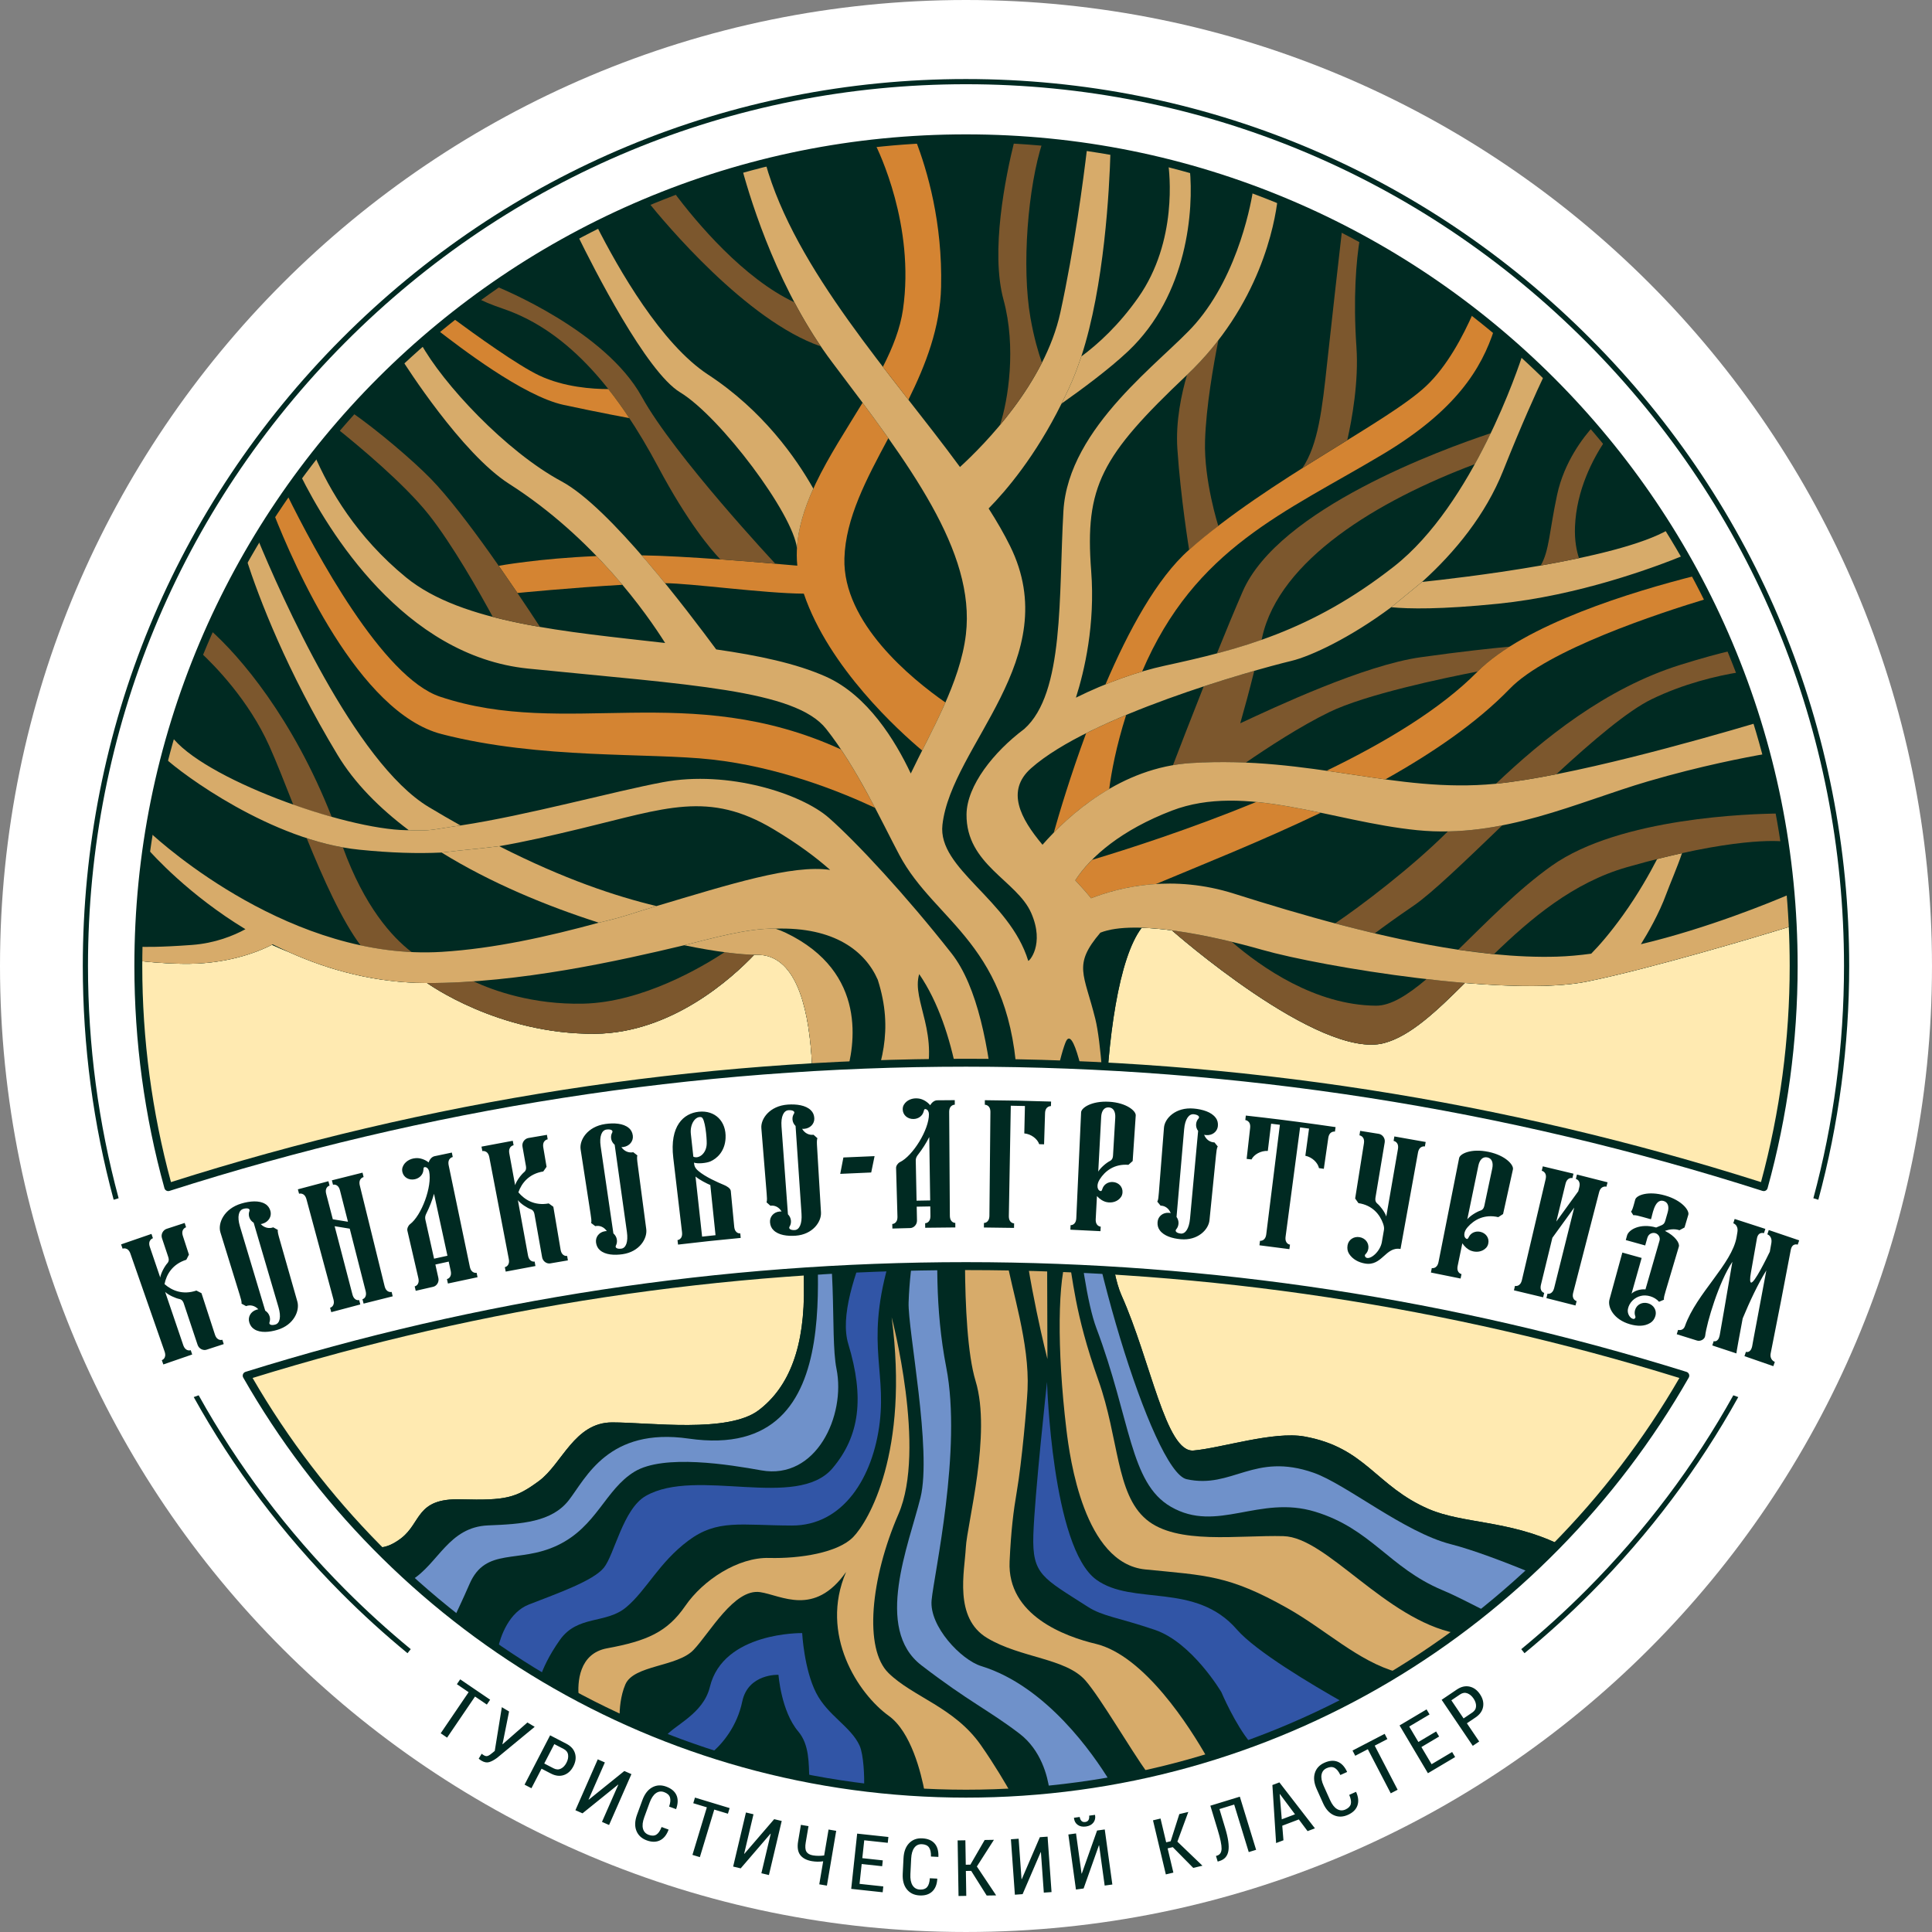 <?xml version="1.0" encoding="UTF-8"?> <svg xmlns="http://www.w3.org/2000/svg" id="Layer_2" data-name="Layer 2" viewBox="0 0 2834.65 2834.65"><rect x="0" y="0" width="2834.65" height="2834.65" fill="#808080" stroke="none"/><defs><style> .cls-1 { fill: #d48432; } .cls-2 { fill: #d7ab6a; } .cls-3 { fill: #7c572d; } .cls-4 { fill: #3155a6; } .cls-5 { fill: #002a22; } .cls-6 { fill: #fff; } .cls-7 { fill: #ffeab1; } .cls-8 { fill: #6f91ca; } .cls-9 { fill: #7ca671; } </style></defs><g id="Layer_1-2" data-name="Layer 1"><g><g><circle class="cls-7" cx="1417.32" cy="1417.32" r="1214.36"></circle><g><path class="cls-5" d="M2096.7,2214.29c-78.51-33.79-92.4-90.34-182.82-106.65-45.21-8.15-122.1,16.98-162.7,20.56-40.6,3.58-62.8-131.95-105.71-227.71-8.08-18.03-14.34-49.92-18.51-89.64,0-.07-1.15-84.98-5.39-168.92,3.18-117.12,19.83-236.86,53.59-280.73,14.01.45,28.97,1.81,44.32,3.84h-.02s216.38,190.82,311.54,165.29c38.09-10.22,75.91-45.93,118.3-88.14,69.99,5.86,135.85,6.76,179.06-2.02,94.01-19.1,249.14-65.63,301.95-81.77-28.25-601.99-494.79-1089.34-1087.72-1150.1-1.51-.16-3.02-.3-4.53-.45-7.5-.74-15.03-1.41-22.57-2.01-3-.24-6-.47-9.01-.69-4.66-.34-9.33-.65-14-.94-5.23-.32-10.47-.61-15.72-.86-3.13-.15-6.27-.29-9.41-.42-6.68-.27-13.36-.5-20.07-.66-2.1-.05-4.2-.08-6.29-.12-7.34-.14-14.69-.23-22.06-.24-.41,0-.82,0-1.23,0-6.15,0-12.29.05-18.42.14-.42,0-.84.02-1.26.02-5.96.1-11.9.23-17.84.41-.17,0-.34.01-.51.02-88.34,2.74-174.3,14.93-256.91,35.57h0s-.05.01-.07.02c-5.59,1.4-11.16,2.83-16.72,4.3-.16.04-.33.09-.49.13-183.46,48.72-349.85,139.3-488.34,260.91,0,0,0,0,0,0-.08.07-.16.15-.25.22-8.57,7.53-17.03,15.17-25.38,22.93-.5.47-1.01.92-1.52,1.39,0,0,0,.02,0,.02,0,0,0,0,0,0-46.38,43.25-89.37,90.1-128.52,140.09,0,0,0-.02-.01-.03-.83,1.06-1.64,2.13-2.46,3.19-2.05,2.64-4.09,5.28-6.12,7.94-1.16,1.52-2.33,3.05-3.49,4.58-2.65,3.5-5.27,7.01-7.89,10.54-.43.58-.87,1.15-1.3,1.73,0,0,0,0,0,0-22.25,30.15-43.12,61.38-62.56,93.57,0,0,0-.02-.01-.03-.54.89-1.06,1.8-1.6,2.7-1.64,2.73-3.26,5.46-4.87,8.2-1,1.7-2,3.39-3,5.1-1.92,3.3-3.82,6.61-5.72,9.93-.54.94-1.09,1.88-1.63,2.83,0,0,0,0,0,.01-46.28,81.65-83.37,169.18-109.87,261.2,0,0,0,0,0-.01-.71,2.48-1.39,4.97-2.09,7.46-.6,2.15-1.22,4.3-1.81,6.45-1.06,3.84-2.09,7.69-3.11,11.55-.26.98-.52,1.96-.78,2.94-.41,1.56-.84,3.12-1.24,4.68.01,0,.03.02.04.03-9.09,35.32-16.64,71.27-22.55,107.76,0,0-.02-.02-.02-.02-.03.17-.05.34-.08.5l-.29,1.91c-1.01,6.28-1.97,12.58-2.88,18.9l-.34,2.26c-.02.14-.04.28-.06.42,0,0,.02.03.03.03-6.71,47.36-10.68,95.59-11.76,144.54,0,0-.02,0-.03,0-.02.77-.02,1.54-.03,2.3-.12,5.94-.21,11.88-.24,17.84h0c0,.19,0,.37,0,.56,10.04,1.32,31.43,3.64,61.6,4.37,65.95,1.59,112.32-16.96,133.64-27.82,7.27,3.37,15.89,7.12,25.95,11.15,57.93,25.99,125.99,44.81,201.76,44.92,0,0,104.33,75.64,246.44,74.44,112.59-.95,201.46-82.18,233.52-115.9,1.65.04,3.25.06,4.79.06,109.23,0,76.41,287,75.81,312.35-4.59,63.86-8.56,129.91-7.74,171.31,1.79,91.36-21.5,150.47-66.28,184.51-44.78,34.04-159.43,17.91-214.96,17.91s-73.44,60.9-107.48,85.98c-34.04,25.08-48.37,28.66-114.64,26.87-66.28-1.79-57.32,34.04-87.78,57.32-14.44,11.04-25.65,13.62-33.45,13.29,86.34,87.24,185.82,161.46,295.22,219.45,0,0,0,0,0,.01,1.33.71,2.68,1.39,4.01,2.09,3.13,1.65,6.27,3.29,9.42,4.91,1.66.85,3.33,1.69,4.99,2.54,3.18,1.62,6.37,3.23,9.57,4.82,1.5.74,3,1.48,4.5,2.22,3.47,1.71,6.94,3.4,10.43,5.07,1.26.6,2.51,1.21,3.77,1.8,3.81,1.81,7.63,3.6,11.45,5.38.62.29,1.24.59,1.86.87,0,0,0,0,0-.01,137.06,63.21,287.89,101.63,446.77,109.52,0,0,0,0,0,0,.54.03,1.08.04,1.62.07,4.5.22,9,.42,13.51.59.48.02.97.03,1.45.05,4.59.17,9.19.32,13.79.43,1.25.03,2.51.04,3.76.07,3.84.08,7.68.17,11.53.22,5.04.06,10.09.1,15.15.1,3.49,0,6.97-.04,10.46-.07,1.69-.01,3.38-.01,5.07-.03,6.82-.09,13.63-.25,20.42-.45,7.53-.22,15.03-.51,22.53-.86,3.13-.15,6.26-.32,9.38-.49,5.93-.33,11.85-.7,17.75-1.11,4.77-.33,9.53-.69,14.28-1.08,4.55-.37,9.08-.77,13.61-1.19,6.33-.59,12.65-1.23,18.96-1.91,3.11-.34,6.21-.68,9.32-1.04,8.36-.97,16.7-2.03,25.01-3.18,1.13-.16,2.27-.3,3.4-.46,271.93-38.21,514.95-166.49,697.94-353.7-72.37-34.45-139.67-29.51-189.09-50.78Z"></path><g><path class="cls-5" d="M2096.7,2214.29c-78.51-33.79-92.4-90.34-182.82-106.65-45.21-8.15-122.1,16.98-162.7,20.56-40.6,3.58-62.8-131.95-105.71-227.71-8.08-18.03-14.34-49.92-18.51-89.64,0-.07-1.15-84.98-5.39-168.92,3.18-117.12,19.83-236.86,53.59-280.73,14.01.45,28.97,1.81,44.32,3.84h-.02s216.38,190.82,311.54,165.29c38.09-10.22,75.91-45.93,118.3-88.14,69.99,5.86,135.85,6.76,179.06-2.02,94.01-19.1,249.14-65.63,301.95-81.77-28.25-601.99-494.79-1089.34-1087.72-1150.1-1.51-.16-3.02-.3-4.53-.45-7.5-.74-15.03-1.41-22.57-2.01-3-.24-6-.47-9.01-.69-4.66-.34-9.33-.65-14-.94-5.23-.32-10.47-.61-15.72-.86-3.13-.15-6.27-.29-9.41-.42-6.68-.27-13.36-.5-20.07-.66-2.1-.05-4.2-.08-6.29-.12-7.34-.14-14.69-.23-22.06-.24-.41,0-.82,0-1.23,0-6.15,0-12.29.05-18.42.14-.42,0-.84.02-1.26.02-5.96.1-11.9.23-17.84.41-.17,0-.34.01-.51.02-88.34,2.74-174.3,14.93-256.91,35.57h0s-.05.01-.07.02c-5.59,1.4-11.16,2.83-16.72,4.3-.16.04-.33.09-.49.13-183.46,48.72-349.85,139.3-488.34,260.91,0,0,0,0,0,0-.08.07-.16.15-.25.22-8.57,7.53-17.03,15.17-25.38,22.93-.5.47-1.01.92-1.52,1.39,0,0,0,.02,0,.02,0,0,0,0,0,0-46.38,43.25-89.37,90.1-128.52,140.09,0,0,0-.02-.01-.03-.83,1.06-1.64,2.13-2.46,3.19-2.05,2.64-4.09,5.28-6.12,7.94-1.16,1.52-2.33,3.05-3.49,4.58-2.65,3.5-5.27,7.01-7.89,10.54-.43.58-.87,1.15-1.3,1.73,0,0,0,0,0,0-22.25,30.15-43.12,61.38-62.56,93.57,0,0,0-.02-.01-.03-.54.89-1.06,1.8-1.6,2.7-1.64,2.73-3.26,5.46-4.87,8.2-1,1.7-2,3.39-3,5.1-1.92,3.3-3.82,6.61-5.72,9.93-.54.94-1.09,1.88-1.63,2.83,0,0,0,0,0,.01-46.28,81.65-83.37,169.18-109.87,261.2,0,0,0,0,0-.01-.71,2.48-1.39,4.97-2.09,7.46-.6,2.15-1.22,4.3-1.81,6.45-1.06,3.84-2.09,7.69-3.11,11.55-.26.98-.52,1.96-.78,2.94-.41,1.56-.84,3.12-1.24,4.68.01,0,.03.02.04.03-9.09,35.32-16.64,71.27-22.55,107.76,0,0-.02-.02-.02-.02-.03.17-.05.34-.08.5l-.29,1.91c-1.01,6.28-1.97,12.58-2.88,18.9l-.34,2.26c-.02.14-.04.28-.06.42,0,0,.02.03.03.03-6.71,47.36-10.68,95.59-11.76,144.54,0,0-.02,0-.03,0-.02.77-.02,1.54-.03,2.3-.12,5.94-.21,11.88-.24,17.84h0c0,.19,0,.37,0,.56,10.04,1.32,31.43,3.64,61.6,4.37,65.95,1.59,112.32-16.96,133.64-27.82,7.27,3.37,15.89,7.12,25.95,11.15,57.93,25.99,125.99,44.81,201.76,44.92,0,0,104.33,75.64,246.44,74.44,112.59-.95,201.46-82.18,233.52-115.9,1.65.04,3.25.06,4.79.06,109.23,0,76.41,287,75.81,312.35-4.59,63.86-8.56,129.91-7.74,171.31,1.79,91.36-21.5,150.47-66.28,184.51-44.78,34.04-159.43,17.91-214.96,17.91s-73.44,60.9-107.48,85.98c-34.04,25.08-48.37,28.66-114.64,26.87-66.28-1.79-57.32,34.04-87.78,57.32-14.44,11.04-25.65,13.62-33.45,13.29,86.34,87.24,185.82,161.46,295.22,219.45,0,0,0,0,0,.01,1.33.71,2.68,1.39,4.01,2.09,3.13,1.65,6.27,3.29,9.42,4.91,1.66.85,3.33,1.69,4.99,2.54,3.18,1.62,6.37,3.23,9.57,4.82,1.5.74,3,1.48,4.5,2.22,3.47,1.71,6.94,3.4,10.43,5.07,1.26.6,2.51,1.21,3.77,1.8,3.81,1.81,7.63,3.6,11.45,5.38.62.29,1.24.59,1.86.87,0,0,0,0,0-.01,137.06,63.21,287.89,101.63,446.77,109.52,0,0,0,0,0,0,.54.03,1.08.04,1.62.07,4.5.22,9,.42,13.51.59.48.02.97.03,1.45.05,4.59.17,9.19.32,13.79.43,1.25.03,2.51.04,3.76.07,3.84.08,7.68.17,11.53.22,5.04.06,10.09.1,15.15.1,3.49,0,6.97-.04,10.46-.07,1.69-.01,3.38-.01,5.07-.03,6.82-.09,13.63-.25,20.42-.45,7.53-.22,15.03-.51,22.53-.86,3.13-.15,6.26-.32,9.38-.49,5.93-.33,11.85-.7,17.75-1.11,4.77-.33,9.53-.69,14.28-1.08,4.55-.37,9.08-.77,13.61-1.19,6.33-.59,12.65-1.23,18.96-1.91,3.11-.34,6.21-.68,9.32-1.04,8.36-.97,16.7-2.03,25.01-3.18,1.13-.16,2.27-.3,3.4-.46,271.93-38.21,514.95-166.49,697.94-353.7-72.37-34.45-139.67-29.51-189.09-50.78Z"></path><g><path class="cls-3" d="M2204.19,1210.97c-25.97,5.08-52.57,8.37-79.92,8.87,0,0,0,0,0,0-53,53.08-128.87,110.45-165.41,134.96,19.21,5.11,38.66,10.03,58.22,14.65,12.94-9.79,31.37-23.16,56.99-40.62,26.6-18.13,75.56-65.46,130.12-117.85Z"></path><path class="cls-3" d="M1727.45,658.57c4.78,71.65,17.24,148.08,17.24,148.08l42.82-35.1s-21.29-66.4-19.46-124.92c1.56-49.87,12.31-111.09,19.57-147.51-13.25,17.18-28.48,34.31-46.02,50.97-8.13,27.68-16.84,68.15-14.15,108.48Z"></path><path class="cls-3" d="M1823.28,867.86c-11.67,26.85-24.82,58.63-37.87,90.88,21.8-5.75,43.62-12.21,65.61-19.95.3-1.35.61-2.69.91-4.05,25.26-113.26,169.17-200.16,311.92-253.72,8.54-15.46,16.33-30.75,23.38-45.43-72,23.87-311.32,111.15-363.96,232.28Z"></path><path class="cls-3" d="M1731.5,1121.14c1.65-.21,3.31-.41,4.98-.6,1.04-.11,2.07-.23,3.12-.33,2.77-.27,5.56-.51,8.38-.68,27.86-1.71,54.4-1.73,79.94-.64,31.36-21.61,79.72-53.27,122.26-73.99,53.28-25.96,166.97-49.83,217.95-59.7,12.81-12.88,28.72-25.03,46.76-36.43-26.6,2.47-70.86,7.17-130.36,15.52-83.44,11.71-214.7,73.65-264.8,96.89,6.38-22.33,13.44-48.33,20.54-76.9-2.65.76-5.37,1.55-8.13,2.35-.14.04-.29.08-.43.13-2.7.79-5.45,1.59-8.24,2.42-.05.02-.1.03-.15.04-2.89.86-5.83,1.74-8.82,2.64-.06.02-.12.03-.17.05-15.07,4.54-31.31,9.63-48.22,15.18-.01,0-.03,0-.04.01-18.93,47.73-35.79,91.4-45.07,115.6,2.22-.38,4.46-.74,6.71-1.07,1.26-.18,2.54-.34,3.81-.5Z"></path><path class="cls-3" d="M529.1,1387.09c24.22,5.18,49.24,8.65,74.84,9.82-29.21-22.41-69.24-66.92-100.81-153.59-17.91-3.19-35.72-7.85-53.16-13.49,24.4,59.8,51.7,120.81,79.13,157.27Z"></path><path class="cls-3" d="M2092.96,1436.56c-27.75,23.56-52.68,39.17-74.1,39-89.08-.69-168.43-56.42-211.62-93.7-27.83-6.71-58.45-12.95-87.75-16.81h-.02s216.38,190.82,311.54,165.29c38.09-10.22,75.91-45.93,118.3-88.14-18.61-1.56-37.5-3.47-56.34-5.64Z"></path><path class="cls-9" d="M2191.13,1399.9l-51.31-6.4c17.28,2.58,34.4,4.73,51.31,6.4Z"></path><path class="cls-3" d="M1106.59,1400.87c-11.88-.27-26.58-1.54-43.47-3.79-32.78,21.6-120.45,73.61-207.43,75.5-74.22,1.61-131.5-19.1-160.89-32.73-22.85,1.6-45.67,2.5-68.18,2.47h0s104.33,75.64,246.44,74.44c112.59-.95,201.46-82.18,233.52-115.9Z"></path><path class="cls-1" d="M1843.2,1176.66c-97.63,40.07-189.26,69.42-241.04,84.95-9.99,10.08-18.18,20.19-24.5,30.03,8.58,9.15,16.56,17.97,23.19,26.31,23.54-9.12,56.28-18.49,95.32-20.93,66.77-28.05,154.16-62.62,241.65-104.57-32.09-6.73-63.75-12.8-94.62-15.78Z"></path><path class="cls-1" d="M975.72,855.68c36.62-.02,145.29,14.98,203.64,15.34,36.77,108.58,139.66,201.62,173.64,230.17,11.4-22.55,23.49-46.21,34.15-70.48-50.01-34.86-150.92-117.09-148.22-211.52,1.68-58.79,32.18-116.12,64.47-176.32-12.07-17.07-24.74-34.4-37.83-52-47.41,78.22-103.89,157.93-95.75,239.08-54.92-4.95-166.76-14.4-228.39-15.15,11.75,13.54,23.27,27.34,34.29,40.88Z"></path><path class="cls-1" d="M759.21,870.07s80.44-7.92,153.99-12.04c-11.36-13.53-24.01-27.73-37.96-42.18-85.32,3.56-143.48,14.31-143.48,14.31l27.45,39.92Z"></path><path class="cls-1" d="M1627.47,1157.55c3.2-24.61,10.08-62.1,24.82-108.52-20.37,8.5-40.21,17.45-58.72,26.76-23.08,62.48-39.54,117.83-47.45,145.86,20.52-20.92,47.97-44.7,81.35-64.09Z"></path><path class="cls-1" d="M1233.94,1099.59c-223.96-102.35-402.96-15.48-588.23-77.38-84.31-28.17-182.85-211.48-225.49-298.28-6.5,9.35-12.87,18.8-19.11,28.34,30.46,77.83,124.9,293.47,247.06,324.87,144.91,37.24,302.71,26.81,396.35,37.24,97.51,10.86,186.43,46.06,239.33,70.88-14.8-28.2-31.44-58.11-49.92-85.67Z"></path><path class="cls-8" d="M2128.41,2265.59c-67.7-17.25-153.62-88.12-200.99-104.72-87.72-30.75-119.46,24.2-186.39,9.43-50.15-11.07-156.28-364.71-161.37-528.27-15.63.59,2.58,236.55,28.86,306.32,50.77,134.8,48.91,227.36,109.3,262.33,68.07,39.41,129.32-17.77,211.72,7.31,82.4,25.08,108.66,82.19,186.41,114.93,23.31,9.81,45.99,22.2,62.77,30.47,22.49-18.13,44.33-37.04,65.46-56.7-34.1-14.01-82.31-32.58-115.77-41.1Z"></path><path class="cls-2" d="M647.96,1250.87c71.28,44.15,153.77,78.37,230.62,102.9,37.22-8.51,47.1-13.28,84.64-24.36-60.3-14.48-135.56-39.47-230.81-87.89-41.69,5.23-41.68,4.24-84.46,9.35Z"></path><path class="cls-2" d="M1187.19,1713.31s41.38-93.57,54.05-135.65,32.89-150.74-88.19-208.97c-4.86-2.34-9.96-4.36-15.33-6.14-40.59-1.01-95.83,14.9-133.86,24.32,45.51,9.4,83.34,14.07,107.52,14.07,109.27,0,76.39,287.2,75.81,312.38Z"></path></g><path class="cls-2" d="M2630.26,1358.43c-.75-15.72-1.8-31.37-3.14-46.93-28.07,12.04-121.48,50.55-219.55,73.85,9.97-15.99,26.64-44.75,37.33-74,4.91-13.43,16.18-39.32,22.98-59.61-11.44,2.53-23.56,5.38-36.48,8.64-10.88,21.07-28,51.53-50.1,82.31-19.38,26.99-35.34,45.07-46.65,56.55-17.13,2.34-33.94,3.87-50.08,4.36-29.61.9-60.73-.5-92.68-3.64,0,0-.01.01-.02.02l-.75-.09c-16.89-1.67-34.01-3.82-51.28-6.4l-.34-.04s0,0,0,0c-112.58-16.85-231.03-51.29-328.83-82.24-89.47-28.31-165.77-10.33-209.82,6.73-6.63-8.34-14.61-17.16-23.19-26.31,22.7-35.33,68.46-74.18,141.65-102.24,107.48-41.2,234.66,16.12,360.06,28.66s234.66-41.2,338.56-71.65c77.3-22.66,144.23-35.42,173.43-40.48-4.05-15.32-8.4-30.53-13.03-45.61-90.54,26.87-276.22,79.12-384.32,89.67-146.89,14.33-270.49-41.2-446.04-30.45-103.52,6.34-180.52,76.75-218.39,119.92-32.77-39.07-53.77-79.35-16.87-112.16,85.98-76.43,322.44-143.31,382.15-157.64,28.72-6.9,86.73-34.22,146.39-78.74l45.25-37.14c48.45-43.76,93.26-98.66,118.88-162.91,27.34-68.58,48.51-115.26,61.09-141.67-10.48-10.25-21.14-20.32-31.99-30.19-5.76,17.95-72.77,220.83-189.14,312.1-121.81,95.54-226.9,121.81-336.77,145.7-39.16,8.51-85.79,24.85-129.95,46.81,12.55-39.51,28.43-107.44,22.4-185.76-9.55-124.2,14.62-168.56,140.05-287.27,108.08-102.28,129.49-223.02,133.55-258.58-11.88-4.83-23.86-9.47-35.92-13.94-1.88,12.68-19.79,122.44-84.97,197.17-46.84,53.7-186.3,150.47-193.46,274.67-7.17,124.2,1.76,267.02-57.49,319.69-.02.02-.04.04-.06.05-44.73,33.46-84.16,83.12-84.6,125.2-.78,73.75,73.89,97.14,94.78,144.43,20.65,46.77-3.67,72.36-4.28,70.36-27.47-89.88-133.19-134.77-125.84-199.51,13.24-116.58,180.53-244.05,99.33-408.85-8.85-17.96-19.52-36.39-31.56-55.25,26.22-26.65,68.89-77.05,107.01-153.92,17.65-35.63,21.19-46.79,29.03-69.19,33.72-103.17,41.15-244.34,42.78-301.52-11.33-2-22.72-3.83-34.16-5.5-5.88,49.63-19.02,149.14-39.41,242.61-22.72,104.13-111.46,193.93-147.28,226.7-99.29-135.37-241.81-288.81-285.52-446.33-11.44,2.85-22.81,5.85-34.11,9.02,14.28,52.57,54.83,181.26,132.46,284.05,112.49,148.95,210.18,277.06,195.85,398.87-8.38,71.2-51.94,143.31-80.87,204.07-22.56-47.98-63.32-114.69-124.24-141.97-43.91-19.66-100.08-31.29-161.22-40.07-41.1-55.3-155.62-208.26-227-246.63-81.81-43.97-174.38-143.62-206.54-202.5-9.17,8.04-18.23,16.19-27.16,24.5,3.85,6.11,86.89,137.05,156.85,181.67,124.99,79.7,202.84,192.09,228.9,233.5-143.66-16.47-297.82-28.96-380.04-96.16-72.6-59.34-112.87-128.9-134.34-179.06-7.23,9.21-14.31,18.53-21.27,27.94,41.07,82.67,152.09,266.42,334.74,284.87,236.46,23.88,391.7,31.05,437.08,88.37,45.38,57.32,81.21,135.56,107.36,184.84,53.12,100.11,165.94,130.65,173.5,340.14.19,5.4.44,10.12.71,14.3-1.12,46.15-.6,107.53,5.3,175.46,8.18,94.15,37.88,209.99,37.88,209.99,0,0-1.03-217.42.16-296.17,1.3-86.25,21.13-157.4,27.05-169.92,21.13-44.71,62.94,282.85,62.94,282.85,0,0-3.35-248.89-19.87-315.77-16.52-66.88-33.27-78.81,7.32-126.57.03-.03.04-.06.07-.09,51.22-20.22,167.78,5.29,237.39,25.18,87.78,25.08,361.85,69.86,476.49,46.57,93.98-19.09,249.03-65.6,301.9-81.75Z"></path><path class="cls-3" d="M2618.03,1234.73c-2.08-13.79-4.4-27.51-6.94-41.14-40.96.32-234.07,5.66-334.08,76.43-49.3,34.89-95.71,82.71-137.51,123.45l52.38,6.53c53.91-52.28,116.3-105.11,195-127.6,156.29-44.65,223.1-38.64,231.15-37.67Z"></path><path class="cls-3" d="M2283.36,1136.01c53.55-49.43,105-93.1,139.77-110.01,47.06-22.89,95.09-34.27,129.75-39.93-4.02-10.57-8.19-21.06-12.49-31.49-19.49,4.6-44.01,11.21-74.61,20.76-110.42,34.45-202.16,109.24-270.96,174.57,25.9-2.57,56.2-7.51,88.54-13.9Z"></path><path class="cls-1" d="M2488.32,844.48c-93.21,23.52-252.38,71.89-320.81,141.3-53.64,54.42-135.14,103.47-221.23,145.07,29.39,4.22,57.96,8.82,86.29,12.68,69.72-39.01,134.44-83.23,182.72-133.12,54.9-56.73,217.37-110.38,290.35-132.37-5.61-11.29-11.4-22.47-17.34-33.56Z"></path><path class="cls-2" d="M2449.02,776.51c-76.91,45.51-312.48,72.07-362.52,77.28l-45.25,37.14c25.41,2.52,72.63,3.41,157.02-5.16,118.1-11.99,229.05-53.21,273.41-71.34-7.33-12.79-14.88-25.43-22.66-37.93Z"></path><path class="cls-3" d="M2316.72,818.95c-3.67-11.11-6.68-26.46-5.88-46.18,2.19-53.95,26.17-99.41,44.53-126.66-5.76-7-11.6-13.93-17.52-20.79-14.49,15.9-42.81,51.99-53.29,100.88-11.18,52.17-11.46,82.54-24.08,103.58,18.8-3.29,37.76-6.9,56.23-10.82Z"></path><path class="cls-1" d="M2161.95,458.01c-15.2,34.97-38.81,79.6-69.75,108.6-57.32,53.74-229.29,136.14-347.52,240.04-47.24,41.52-89.28,119.22-122.73,197.56,18.29-7.4,36.43-13.76,53.78-18.89,77.64-182,210.01-233.18,353.45-319.03,106.85-63.94,144.74-125.33,163.42-183.66-10.08-8.37-20.3-16.58-30.65-24.62Z"></path><g><polygon class="cls-6" points="1910.78 686.92 1910.78 686.92 1910.78 686.92 1910.78 686.92"></polygon><path class="cls-3" d="M1969.31,335.38c-4.48,39.19-16.38,143.54-22.12,197.19-7.17,66.88-13.09,120-36.4,154.34,22.76-14.39,45.03-28.08,65.94-41.01,6.82-30.28,16.97-85.86,13.45-136.62-4.95-71.38-.43-127.3,5.18-160.18-8.62-4.67-17.31-9.25-26.05-13.72Z"></path></g><path class="cls-2" d="M1670.12,436.44c-28.56,40.64-58.99,68.37-83.55,86.5-7.84,22.39-11.38,33.56-29.03,69.19,28.44-20.01,69.71-50.39,97.76-76.93,87.75-83,96.17-208.2,90.36-267.31-10.51-2.94-21.07-5.75-31.7-8.41,1.79,12.35,14.39,114.09-43.84,196.96Z"></path><path class="cls-3" d="M1488.76,205.06c-13.85,55.58-35.67,164.03-16.39,234.75,18.98,69.58,6.92,147.5-5.28,184.05,0,0,0,.02,0,.03,21.6-25.84,44.09-57.1,61.68-91.7-5.13-14.42-11.7-36.45-16.87-65.88-13.14-74.77-3.87-192.05,17.85-258.18-13.6-1.25-27.26-2.27-40.98-3.06Z"></path><path class="cls-1" d="M1324.92,453.76c-4.01,27.96-15.07,56.13-29.56,84.5,12.48,16.27,25.03,32.37,37.47,48.29,25.49-51.53,46.56-105.91,47.94-165.59,2.19-94.1-19.98-170.49-37.58-215.75-20.04,1.21-39.96,2.9-59.73,5.07,5.55,10.96,59.07,120.65,41.45,243.48Z"></path><path class="cls-3" d="M1204.31,508.22s.03,0,.04.01c-14.35-21.12-27.26-42.95-38.82-64.71-73.81-34.5-143.11-116.04-177.55-162.47-12.58,4.76-25.06,9.73-37.44,14.88,23.54,29.29,144.46,174.77,253.77,212.28Z"></path><path class="cls-2" d="M997.78,575.57c59.11,35.83,166.37,178.78,171.52,229.11,0,.02,0,.04,0,.06,1.63-29.47,10.83-58.76,24.03-87.85-25.11-44.51-73.99-114.63-154.36-167.2-68.63-44.89-131.26-154.31-164.07-219.14-9.3,4.65-18.52,9.42-27.68,14.3,23.6,48.26,100.95,200.65,150.55,230.72Z"></path><path class="cls-3" d="M738.63,453.16c97.93,33.44,169.58,124.2,226.9,231.68,43.73,81.99,77.7,121.64,91.37,135.86,28.58,2.06,56.81,4.36,80.69,6.41-.02-.02-148.12-158.26-195.94-244.97-53.38-96.8-206.16-158.99-216.14-162.97-8.48,5.89-16.89,11.9-25.21,18,7.23,4.26,19.33,9.51,38.33,16Z"></path><path class="cls-1" d="M827.01,594.08c50.39,10.89,96.29,19.39,96.3,19.39-9.84-14.86-20.07-29.12-30.75-42.63-23.25.01-65.02-2.75-101.37-19.92-31.13-14.71-92-58.35-128.31-85.19-7.36,5.84-14.65,11.77-21.87,17.78,32.26,24.85,126.34,97.68,186,110.57Z"></path><path class="cls-3" d="M515.17,604.45c-7.12,7.9-14.15,15.9-21.06,23.99,32.8,26.26,99.15,81.55,134.66,126.26,35.19,44.32,75.11,115.15,94.25,150.47,22.05,5.75,45.29,10.55,69.28,14.7-32.45-49.75-110.01-165.79-159.95-217.12-26.57-27.31-78.75-71.7-117.18-98.31Z"></path><path class="cls-2" d="M377.61,789.58c-5.74,9.48-11.34,19.05-16.82,28.7,19.58,60.79,59.75,165.32,134.45,289.32,24.86,41.27,61.36,78.05,104.52,110.45,33.18,1.82,37.82-1.7,75.92-6.89-15.12-8.48-30.66-17.49-46.69-27.13-108.38-65.15-216.73-310.46-251.38-394.45Z"></path><path class="cls-3" d="M395,1094.22c10.17,22.56,22.17,53.22,35.43,86.76,18.86,6.62,37.86,12.59,56.3,17.71-56.77-144.56-134.26-235.6-179.13-275.17-4.86,10.9-9.57,21.88-14.11,32.95,21.98,20.41,71.4,70.94,101.52,137.75Z"></path><path class="cls-2" d="M1883.27,2253.85c-66.28-1.79-156.57,13.18-201.35-24.43-44.78-37.62-40.04-119.16-70.43-204.54-35.75-100.42-37.11-151.64-44.71-184.83-14.94,33.88-16.3,139.05-2.18,257.1,5.12,42.76,26.08,196.58,115.65,205.54,89.57,8.96,122.18,8.17,208.16,56.54,57.26,32.21,103.81,78.12,162.2,94.45,29.27-17.92,57.72-37.06,85.29-57.32-104.01-21.01-189.3-140.78-252.63-142.49Z"></path><path class="cls-4" d="M1814.7,2390.78c-60.78-70.12-152.89-34.31-206.24-73.1-65.15-47.37-72.25-290.08-72.25-290.08,0,0-18.28,166.63-20.08,224.82-1.8,58.2,13.83,62.59,79.66,104.92,22.32,14.35,44.11,15.48,98.67,34.01,54.56,18.53,97.55,91.38,97.55,91.38,0,0,19.85,47.11,43.25,75.1,46.83-17.17,92.31-37.14,136.23-59.71-46.81-26.42-128.94-75.22-156.79-107.35Z"></path><path class="cls-2" d="M1607.51,2411.83c-44.89-10.77-129.85-41.67-126.21-120.82,2.1-45.62,5.65-74.02,10.58-102.78,7.36-42.88,14.69-126.12,15.76-149.35,3.17-68.57-23.58-146.92-31.37-194.52-14.57-89.01-3.3-347.83-80.26-445.7-67.06-85.28-139.01-162.68-179.61-198.51-40.6-35.83-148.08-70.46-243.62-52.55-73.41,13.77-198.97,48.66-297.1,63.55-38.1,5.19-42.74,8.71-75.92,6.89-1.05,0-2.14.03-3.16.02-91.59-1.13-300.69-76.33-345.89-138.94,0,0,0,0,0,.01,0,0,0,0,0,0,0,0,0,.01,0,.02-1.41,4.87-2.79,9.76-4.14,14.65-.04.13-.07.26-.11.39-.09.32-.18.64-.27.96-.06.21-.11.41-.17.62-.62,2.27-1.24,4.54-1.85,6.81-.48,1.79-.95,3.59-1.42,5.39-.35,1.32-.7,2.64-1.05,3.96,24.38,22.95,156.58,121.75,285.64,134.77,46,4.64,84.53,5.84,120.63,4.15,42.77-5.11,42.77-4.12,84.46-9.35,36.44-6.18,74.53-14.98,119.75-25.85,124.2-29.85,187.49-56.13,283.03,1.19,35.98,21.59,61.72,40.86,82.82,59.49-55.31-8.24-147.57,21.12-254.79,53.06-37.54,11.09-47.43,15.85-84.64,24.36-74.89,20.44-153.83,38.08-230.48,42.82-218.88,13.54-408.9-157.27-429.23-176.18,0,.02,0,.05-.01.07,0,.02,0,.03,0,.05-1.26,7.76-2.46,15.55-3.57,23.37,0,.06-.02.11-.02.17,8.9,10.23,61.94,69.11,144.82,119.27-17.15,9.34-44.25,20.58-78.53,23.1-48.04,3.54-70.8,2.98-78.24,2.58,0,.09,0,.17,0,.26-.15,6.8-.24,13.61-.29,20.43v.02c11.09,1.37,34.07,3.65,62.26,4.33,67.21,1.62,114.15-17.69,134.9-28.45,62.93,31.89,139.63,56.59,226.46,56.71,135.44.19,282.31-32.8,377.23-55.46,38.03-9.41,93.27-25.33,133.86-24.32,87.03-2.8,131.97,33.52,150.11,74.99,47.92,150.11-76.32,206.8-53.95,418.83,0,0,18.6-53.84,46.54-110.86,23.98-48.93,56.22-97.33,73.72-148.59,27.14-79.48-17.39-128.02-5.53-167.69,56.56,82.61,67.46,212.37,69.26,275.33.38,22.59.13,36.13.12,36.66,0,.02,0,.06,0,.06h0s0,0,0,0c0,0-10.31,207.05,13.36,284.97,23.67,77.92-12.54,209.59-14.33,244.52-1.79,34.93-17.91,103,31.35,132.56,49.26,29.56,115.73,29.43,144.39,62.57,22.43,25.93,64.95,99.53,91.38,136.35,29.48-6.61,58.55-14.29,87.17-23-25.34-44.79-92.05-150.2-163.8-167.42Z"></path><path class="cls-8" d="M1439.71,2444.52c-29.67-9.15-76.43-58.52-72.85-96.73,3.58-38.21,44.95-221.29,21.5-341.55-33.35-171,8.84-337.16-5.49-355.07,0,0-45.77,142.28-49.75,259.69-1.34,39.55,34.49,217.48,17.4,286.6-17.09,69.12-68.59,192.12,1.35,245.86,69.93,53.74,98.59,65.68,143.98,100.32,31.83,24.29,41.24,62.87,43.78,81.94,29.91-2.99,59.49-7.07,88.72-12.2-24.27-39.75-93.03-139.39-188.62-168.87Z"></path><path class="cls-4" d="M1197.45,2483.84c-17.76-34.83-20.49-87.76-20.49-87.76,0,0-115.75-2.04-135.39,78.88-9.84,40.54-53.11,56.26-66.1,73.81,22.11,8.64,44.53,16.67,67.25,24.03,17.64-14.06,38.87-40.57,46.28-76.18,8.62-41.39,53.2-39.33,53.2-39.33,0,0,3.88,53.51,28.96,83.07,16.56,19.51,15.31,47.08,16.33,69.6,26.43,5.06,53.18,9.25,80.19,12.57.92-14.32-.56-48.15-6.42-61.17-12.6-28.01-46.82-44.18-63.81-77.52Z"></path><path class="cls-2" d="M1303.59,2454.63c-36.19-35.42-26.51-138.34,14.69-233.28,41.2-94.94-10.03-288.6-10.03-288.6,25.96,198.01-34.04,299.54-56.48,322.48-22.44,22.94-78,31.79-123.38,30.6-45.38-1.19-96.73,32.24-123,70.46-26.27,38.21-56.13,51.35-114.65,62.1-41.37,7.6-43.89,49.9-41.53,72.45,0,0,0,0,.01,0,19.66,10.43,39.65,20.32,59.93,29.68-.43-12.73,1.37-32.69,8.36-49.05,12.26-28.69,76.17-25.61,100.05-50.69,23.88-25.08,59.72-90.34,97.7-84.79,30.82,4.5,79.43,36.84,126.15-29.61-39.64,91.89,17.87,178.89,62.61,211.11,32.56,23.45,47.41,83.25,52.88,112.69h.01c9.99.49,20.02.86,30.07,1.11.41.01.83.01,1.25.02,4.59.11,9.19.2,13.8.26,5.09.06,10.19.1,15.29.1.09,0,.18,0,.27,0,5.34,0,10.66-.04,15.98-.11.7,0,1.4-.03,2.1-.04,4.8-.07,9.59-.16,14.38-.29.25,0,.5-.02.75-.02,10.69-.29,21.36-.72,31.98-1.29-7.01-12.33-23.06-40.02-43.6-69.42-38.94-55.72-99.4-70.45-135.59-105.87Z"></path><path class="cls-4" d="M1244.59,1971.77c23.88,78.82,16.8,135.08-22.92,182.23-52.28,62.06-199.74-1.78-274.22,40.87-33.43,19.14-45.95,86.2-61.47,105.31-15.52,19.11-66.87,37.2-109.86,53.92-28.93,11.25-41.39,45.34-45.69,64.75,20.44,14.05,41.33,27.48,62.65,40.28,3.44-10.17,11.99-29.88,28.4-53.01,26.27-37.02,67.53-22.95,97.38-48.02s47.72-65.14,90.71-97.38c42.99-32.24,77.04-22.64,152.28-22.44,75.24.2,119.42-70.66,128.98-151.87,9.55-81.21-23.35-121.81,19.14-253.22,31.67-97.92,41.83-186.95,41.83-186.95-27.62,77.57-131.09,246.71-107.2,325.52Z"></path><path class="cls-8" d="M1198.44,1737.25c-12.29,82.97,63.51,409.65-187.83,373.49-118.26-17.02-150.92,58.07-176,90.31-25.08,32.24-69.3,35.1-118.23,37.02-58.2,2.28-73.06,56.15-112.88,80.56,20.53,18.54,41.68,36.41,63.44,53.53,3.66-8.03,11.44-23.9,21.97-48.11,23.88-54.93,72.1-29.41,129.42-56.88s69.51-81.58,112.5-107.85c42.99-26.27,140.07-10.27,186.05-2.02,80.95,14.54,124.14-80.65,110.48-148.71-10.35-51.56,4.55-176.25-28.94-271.36Z"></path></g></g></g><g><path class="cls-6" d="M1417.32,0C634.56,0,0,634.56,0,1417.32s634.56,1417.32,1417.32,1417.32,1417.32-634.56,1417.32-1417.32S2200.09,0,1417.32,0ZM1417.32,202.97c670.67,0,1214.36,543.69,1214.36,1214.36,0,112.38-15.33,221.17-43.91,324.46-761.19-243.38-1579.71-243.38-2340.9,0-28.57-103.29-43.9-212.07-43.9-324.45,0-670.67,543.69-1214.36,1214.36-1214.36ZM1417.32,2631.68c-452,0-846.29-246.97-1055.38-613.32,687.14-214.29,1423.61-214.29,2110.75,0-209.08,366.34-603.37,613.31-1055.38,613.31Z"></path><path class="cls-5" d="M714.29,2500.96l-17.32-11.78-40.99,60.3-9.4-6.39,40.99-60.3-17.23-11.71,4.85-7.13,43.95,29.88-4.85,7.13ZM738.5,2553.04l-1.35,5.98.29.17,36.39-31.94,10.67,6.38-55.11,45.48c-4.34,3.19-8.24,5.29-11.7,6.31-3.46,1.02-7.27.28-11.44-2.21-.67-.4-1.42-.92-2.25-1.54-.82-.62-1.37-1.08-1.63-1.37l4.36-7.18c.2.25.69.63,1.47,1.14s1.41.91,1.9,1.2c2.05,1.23,3.99,1.47,5.82.74,1.83-.73,3.96-2.15,6.4-4.27l3.59-2.95,10.39-64.19,10.62,6.35-8.4,41.89ZM794.56,2595.07l-14.83,28.64-10.1-5.23,37.5-72.4,23.77,12.31c6.76,3.5,11.02,8.26,12.79,14.27,1.77,6.01.95,12.29-2.44,18.84-3.41,6.58-8.07,10.88-13.99,12.89-5.92,2.01-12.26,1.26-19.02-2.24l-13.68-7.08ZM798.52,2587.42l13.68,7.08c3.81,1.97,7.39,2.13,10.73.47,3.34-1.66,6.06-4.53,8.17-8.59,2.14-4.12,2.94-8.04,2.4-11.76-.53-3.72-2.72-6.57-6.57-8.56l-13.67-7.08-14.74,28.44ZM916.02,2598.44l10.41,4.57-32.8,74.65-10.41-4.57,23.92-54.45-.26-.24-52.22,42.14-10.41-4.57,32.8-74.65,10.41,4.57-23.9,54.4.26.24,52.2-42.09ZM980.84,2684.31l.05.37c-2.84,7.63-7.04,12.8-12.6,15.51-5.57,2.71-12.03,2.72-19.39.02-7.5-2.75-12.57-7.47-15.21-14.16-2.64-6.69-2.3-14.56,1.01-23.6l7.78-21.24c3.31-9.05,8.11-15.3,14.41-18.76,6.3-3.46,13.14-3.83,20.54-1.13,7.5,2.75,12.52,6.91,15.05,12.49,2.53,5.58,2.4,12.33-.38,20.26l-.28.26-10.09-3.7c1.95-5.65,2.36-10.18,1.22-13.6s-3.96-5.95-8.49-7.61c-4.38-1.6-8.43-1.08-12.15,1.59-3.72,2.66-6.78,7.27-9.19,13.84l-7.85,21.44c-2.44,6.67-3.08,12.23-1.91,16.69,1.17,4.45,4,7.5,8.49,9.14,4.42,1.62,8.13,1.52,11.12-.31,3-1.83,5.57-5.57,7.72-11.22l10.15,3.72ZM1068.02,2661.1l-20.04-6.07-21.13,69.78-10.88-3.3,21.13-69.78-19.94-6.04,2.5-8.25,50.86,15.4-2.5,8.25ZM1135.87,2669.11l11.07,2.62-18.78,79.34-11.06-2.62,13.7-57.87-.3-.19-43.74,50.88-11.07-2.62,18.78-79.35,11.06,2.62-13.68,57.82.3.19,43.73-50.82ZM1226.88,2686.21l-13.63,80.39-11.21-1.9,5.73-33.79c-2.64.39-5.34.57-8.1.56-2.76-.02-5.54-.26-8.34-.73-7.95-1.35-13.7-4.38-17.24-9.08-3.54-4.7-4.56-11.47-3.06-20.29l4.06-23.94,11.15,1.89-4.06,23.96c-1.05,6.18-.71,10.69,1,13.52,1.72,2.83,4.91,4.64,9.59,5.43,2.54.43,5.25.65,8.15.67,2.89.02,5.66-.17,8.3-.55l6.45-38.04,11.21,1.9ZM1294.33,2738.14l-30.06-3.24-3.14,29.12,34.85,3.76-.92,8.57-46.16-4.98,8.74-81.07,45.82,4.94-.92,8.57-34.52-3.72-2.83,26.22,30.06,3.24-.93,8.57ZM1375.04,2756.35l.15.34c-.44,8.13-2.92,14.31-7.43,18.55-4.51,4.24-10.68,6.17-18.51,5.77-7.98-.4-14.22-3.4-18.73-9.01-4.51-5.61-6.51-13.22-6.03-22.84l1.13-22.6c.48-9.62,3.22-17.01,8.21-22.18,4.99-5.17,11.41-7.56,19.28-7.17,7.98.4,14.01,2.89,18.08,7.46,4.07,4.58,5.95,11.06,5.64,19.46l-.18.33-10.74-.54c.19-5.97-.77-10.42-2.86-13.35-2.1-2.93-5.55-4.51-10.36-4.75-4.66-.23-8.37,1.47-11.13,5.11-2.76,3.65-4.32,8.96-4.67,15.94l-1.14,22.8c-.36,7.1.69,12.6,3.13,16.5,2.44,3.9,6.05,5.98,10.82,6.21,4.7.24,8.21-.96,10.52-3.59,2.32-2.63,3.67-6.97,4.04-13l10.79.54ZM1424.92,2744.96l-7.78.12.59,36.56-11.36.18-1.32-81.53,11.36-.18.58,35.83,6.77-.11,20.98-36.18,13.55-.22-25.02,39.11,28.3,42.39-13.88.23-22.77-36.2ZM1525.68,2695.56l11.34-.81,5.81,81.33-11.34.81-4.24-59.32-.34-.09-26.53,61.63-11.34.81-5.82-81.33,11.34-.81,4.24,59.27.34.09,26.53-61.58ZM1609.65,2685.76l11.26-1.55,11.14,80.77-11.26,1.55-8.13-58.91-.35-.06-22.42,63.24-11.26,1.55-11.14-80.77,11.26-1.55,8.12,58.86.35.07,22.43-63.19ZM1606.54,2662.79l.16.32c.75,4.34-.1,8.06-2.56,11.15-2.46,3.09-6.09,4.97-10.9,5.63-4.85.67-8.87-.15-12.07-2.46-3.2-2.31-5.01-5.66-5.43-10.05l.06-.35,8.38-1.15c.34,2.44,1.18,4.36,2.52,5.76,1.34,1.4,3.22,1.93,5.62,1.6,2.29-.32,3.9-1.33,4.81-3.04.91-1.71,1.2-3.78.86-6.23l8.55-1.18ZM1720.71,2710.14l-7.57,1.8,8.45,35.58-11.06,2.63-18.84-79.33,11.06-2.63,8.28,34.87,6.59-1.56,12.7-39.85,13.18-3.13-16.01,43.57,36.76,35.3-13.51,3.21-30.02-30.45ZM1819.1,2636.11l23.88,77.96-10.82,3.31-21.35-69.72-21.63,6.62,8.3,27.49c4.52,14.88,6.13,26.16,4.83,33.83-1.3,7.67-5.63,12.63-12.98,14.88l-2.73.84-2.52-8.25,1.82-.56c4.15-1.35,6.29-4.73,6.41-10.13.12-5.41-1.75-14.49-5.62-27.24l-10.85-35.8,43.27-13.25ZM1905.64,2669.49l-24.3,9.21,1.75,21.37-10.79,4.09-5.44-85.14,10.26-3.89,52.15,67.43-10.79,4.09-12.85-17.17ZM1880.61,2669.33l19.43-7.36-22.15-29.69-.31.12,3.04,36.94ZM1989.48,2629.04l.29.24c3.3,7.44,3.91,14.07,1.82,19.9-2.08,5.83-6.7,10.35-13.85,13.57-7.29,3.28-14.21,3.44-20.77.5-6.56-2.94-11.82-8.81-15.77-17.59l-9.28-20.64c-3.95-8.78-4.88-16.61-2.79-23.49,2.09-6.87,6.72-11.92,13.91-15.16,7.29-3.28,13.79-3.8,19.49-1.58,5.71,2.22,10.34,7.14,13.88,14.76l-.02.37-9.81,4.41c-2.55-5.4-5.43-8.93-8.63-10.58-3.2-1.65-7-1.49-11.39.48-4.26,1.91-6.78,5.12-7.59,9.62-.8,4.5.23,9.94,3.1,16.32l9.36,20.82c2.91,6.48,6.34,10.9,10.29,13.27,3.95,2.37,8.1,2.57,12.46.61,4.29-1.93,6.87-4.59,7.74-7.99.87-3.4.09-7.87-2.32-13.42l9.86-4.43ZM2035.58,2551.58l-18.59,9.66,33.63,64.69-10.09,5.24-33.63-64.7-18.48,9.61-3.98-7.65,47.15-24.51,3.98,7.65ZM2111.5,2547.85l-26,15.44,14.95,25.18,30.14-17.9,4.4,7.41-39.92,23.7-41.63-70.11,39.63-23.53,4.4,7.41-29.85,17.73,13.46,22.68,26-15.44,4.4,7.41ZM2152.22,2528.42l18.07,26.72-9.42,6.37-45.68-67.54,22.18-14.99c6.31-4.27,12.52-5.74,18.65-4.41,6.12,1.32,11.25,5.04,15.38,11.15,4.15,6.14,5.7,12.29,4.63,18.45-1.06,6.16-4.75,11.37-11.05,15.64l-12.76,8.63ZM2147.39,2521.27l12.76-8.63c3.56-2.4,5.4-5.47,5.53-9.21.14-3.73-1.07-7.49-3.64-11.28-2.6-3.85-5.66-6.42-9.18-7.73-3.52-1.31-7.07-.75-10.66,1.68l-12.76,8.63,17.94,26.54Z"></path><path class="cls-5" d="M288.18,1893.54c2.48,1.27,4.96,2.55,7.43,3.83,7.05,21.72,12.65,38.91,19.7,60.64,3.38,10.4,10.93,7.71,10.93,7.71.68,2.11,1.36,4.23,2.04,6.34-8.4,2.71-16.8,5.45-25.18,8.22-4.74,1.57-11.16-1.05-13.2-7.15-6.73-20.16-13.46-40.32-20.19-60.48-1.57-4.74-3.96-6.2-6.28-6.68-5.75-1.09-16.28-5.81-21.13-10.44,8.84,25.98,17.67,51.95,26.51,77.93,3.52,10.36,11.05,7.56,11.04,7.56.71,2.1,1.42,4.21,2.13,6.31-14.14,4.77-28.26,9.64-42.35,14.6-.74-2.1-1.47-4.19-2.21-6.28,0,0,7.65-2.43,4.04-12.76-.71-2.02-36.16-103.54-50.12-143.52-3.6-10.34-11.47-7.33-11.47-7.32-.74-2.09-1.47-4.19-2.21-6.28,14.83-5.22,29.7-10.34,44.58-15.37.71,2.1,1.42,4.21,2.13,6.31,0,0-8.04,2.47-4.52,12.84,5.08,14.94,10.16,29.88,15.25,44.82,1.01-6.63,6.62-16.82,10.64-21.17,1.59-1.79,2.65-4.4,1.06-9.13-3.04-9.1-6.08-18.2-9.12-27.31-2.05-6.09,1.77-12.13,6.77-13.79,8.83-2.92,17.66-5.8,26.51-8.66.68,2.11,1.36,4.23,2.04,6.34,0,0-8.07,2.36-4.69,12.77,7.05,21.72,1.84,5.66,8.9,27.38-1.28,2.5-2.56,5-3.83,7.5-20.31,6.39-29.21,21.48-32,35.73,10.91,9.62,26.91,16.25,46.78,9.5ZM361.03,1916.35c-2.23-1.22-4.45-2.44-6.69-3.66.51-2.65-.97-7.42-2.65-12.88-6.74-21.82-21.55-69.78-28.29-91.61-4.09-13.16,4.93-34.7,30.66-42.34,12.34-3.67,26.19-4.96,35.16.65,3.93,2.33,6.31,5.87,7.54,10.21,2.29,8.01-2.7,16.11-11.44,18.64-1,.29-1.5.44-2.81.57,5.1,5.45,12.08,7.15,18.42,4.83,2.25,1.25,4.49,2.51,6.73,3.77-.59,2.64.78,7.45,2.34,12.94,6.27,21.96,20.02,70.24,26.29,92.2,3.75,13.3-5.02,34.28-29.35,41.5-11.7,3.48-24.85,4.74-33.61-.78-3.85-2.3-6.24-5.8-7.57-10.12-2.46-7.95,2.15-16.1,10.59-18.66.97-.29,1.44-.44,2.72-.58-5.05-5.43-11.9-7.08-18.05-4.69ZM395.54,1931.25c.95,3.2.81,6.21-.18,9-1.03,3.53,3.24,4.73,8.75,3.1,6.46-1.92,8.66-11.24,4.51-25.4-2.01-6.84-34.01-115.72-36.43-123.94-2.99-1.85-5.42-4.6-6.51-8.25-.94-3.19-.76-6.23.34-9.03,1.13-3.55-3.3-4.74-9.08-3.02-6.79,2.02-9.17,11.42-4.93,25.55,2.05,6.83,35.55,118.49,37.12,123.73,2.92,1.86,5.31,4.62,6.41,8.26ZM526.96,1907.46c.56,2.15,1.11,4.3,1.67,6.45-14.21,3.68-28.41,7.44-42.59,11.3-.58-2.14-1.17-4.29-1.75-6.43,0,0,7.76-1.86,4.92-12.42-13.19-48.93-26.37-97.86-39.56-146.78-2.84-10.57-10.87-8.16-10.87-8.15-.58-2.14-1.17-4.29-1.75-6.43,14.93-4.06,29.87-8.02,44.83-11.89.55,2.15,1.11,4.3,1.67,6.45,0,0-7.66,1.74-4.89,12.33,3.22,12.35,6.45,24.71,9.67,37.06,7.42,1.18,14.82,2.38,22.22,3.61-3.9-15.29-7.79-30.58-11.69-45.88-2.69-10.61-10.24-8.43-10.24-8.43-.55-2.15-1.11-4.3-1.66-6.45,14.96-3.85,29.95-7.6,44.95-11.26.53,2.16,1.05,4.31,1.58,6.47,0,0-8.18,1.76-5.56,12.39,12.12,49.2,24.24,98.41,36.36,147.61,2.63,10.62,10.31,8.49,10.31,8.5.53,2.16,1.05,4.31,1.58,6.47-14.25,3.48-28.48,7.04-42.7,10.7-.55-2.15-1.11-4.3-1.66-6.45,0,0,7.31-1.62,4.6-12.23-7.76-30.43-15.51-60.86-23.27-91.29-7.38-1.23-14.76-2.44-22.16-3.62,8.69,33.3,17.38,66.61,26.06,99.91,2.76,10.58,9.94,8.47,9.94,8.48ZM624.02,1712.44c-2.75-.37-2.59,1.54-2.8,4.27-.46,6.43-5.37,11.89-12.45,13.48-8.61,1.92-16.56-2.61-18.36-10.49-.58-2.55-.56-4.75.25-7.13,2.75-7.95,10.8-12.69,18.98-13.28,6.29-.66,13.79,1.84,19.28,6.25,1.44-4.45,4.62-8.3,8.71-9.17,8.43-1.8,16.87-3.57,25.31-5.31.45,2.17.9,4.35,1.34,6.52,0,0-8.22,1.46-5.98,12.18,8.64,41.45,30.6,146.72,31.03,148.82,2.24,10.71,9.97,8.86,9.97,8.86.45,2.18.9,4.35,1.35,6.52-14.5,2.99-28.98,6.07-43.45,9.24-.47-2.17-.95-4.34-1.43-6.51,0,0,7.82-1.46,5.5-12.16-.97-4.5-1.95-8.99-2.92-13.49-6.53,1.42-13.05,2.85-19.57,4.3,1.47,6.58,2.93,13.16,4.4,19.74,1.39,6.27-2.72,11.81-7.56,12.91-8.56,1.93-17.12,3.9-25.67,5.89-.51-2.16-1.01-4.32-1.52-6.49,0,0,7.82-1.57,5.35-12.23-5.15-22.25-10.93-47.29-16.08-69.54-.69-3.01,1.17-7.35,3.84-9.43,16.89-12.69,32.8-55.36,28.1-77.45-.77-3.48-2.88-5.95-5.63-6.32ZM624.14,1789.64c4.24,19.04,8.48,38.08,12.73,57.12,6.54-1.46,13.08-2.89,19.62-4.31-6.57-30.3-13.14-60.6-19.72-90.91-2.66,9.58-6.55,19.45-10.9,28.21-.89,1.9-2.82,5.01-1.73,9.89ZM805.11,1765.69c2.25,1.63,4.5,3.25,6.75,4.88,3.81,22.52,6.84,40.35,10.63,62.87,1.83,10.79,9.62,9.24,9.62,9.24.36,2.19.73,4.38,1.1,6.57-8.63,1.44-17.26,2.91-25.89,4.42-4.88.85-10.8-2.69-11.92-9.01-3.71-20.93-7.42-41.85-11.14-62.78-.87-4.92-2.99-6.72-5.2-7.53-5.48-1.93-15.14-8.15-19.22-13.45,4.94,26.99,9.89,53.98,14.83,80.97,1.98,10.76,9.75,9.1,9.75,9.11.4,2.19.79,4.37,1.18,6.56-14.55,2.63-29.09,5.35-43.62,8.17-.42-2.18-.85-4.36-1.27-6.54,0,0,7.84-1.28,5.79-12.02-.41-2.11-20.63-107.72-28.59-149.31-2.06-10.75-10.2-8.94-10.2-8.94-.42-2.18-.85-4.36-1.27-6.54,15.29-2.96,30.6-5.83,45.91-8.6.39,2.19.79,4.37,1.19,6.56,0,0-8.25,1.26-6.27,12.02,2.84,15.52,5.69,31.05,8.53,46.57,1.95-6.41,8.9-15.65,13.47-19.36,1.81-1.53,3.21-3.96,2.35-8.87-1.68-9.45-3.35-18.9-5.03-28.34-1.12-6.33,3.49-11.73,8.62-12.63,9.08-1.58,18.16-3.13,27.25-4.65.37,2.19.73,4.38,1.1,6.57,0,0-8.25,1.14-6.43,11.94,3.81,22.52.99,5.86,4.8,28.38-1.62,2.28-3.23,4.57-4.84,6.85-20.84,3.32-31.74,16.93-36.51,30.6,9.33,11.12,24.07,20.04,44.52,16.3ZM873.33,1798.99c-2.01-1.54-4.02-3.07-6.04-4.61.88-2.55.11-7.48-.76-13.12-3.48-22.57-11.15-72.18-14.62-94.75-2.14-13.62,9.82-33.58,36.18-37.37,12.64-1.82,26.43-1.05,34.44,5.8,3.53,2.88,5.34,6.72,5.94,11.21,1.08,8.25-4.97,15.53-13.91,16.76-1.03.14-1.54.21-2.84.15,4.23,6.14,10.82,8.84,17.4,7.48,2.02,1.57,4.05,3.14,6.07,4.72-.97,2.52-.31,7.48.44,13.14,3,22.64,9.57,72.41,12.57,95.05,1.77,13.69-9.87,33.17-34.79,36.74-11.99,1.72-25.08,1.03-32.89-5.71-3.44-2.84-5.29-6.65-5.98-11.12-1.27-8.23,4.41-15.61,13.08-16.9.99-.15,1.47-.22,2.75-.17-4.19-6.11-10.68-8.75-17.04-7.29ZM905.06,1818.79c.48,3.3-.1,6.26-1.47,8.87-1.51,3.35,2.5,5.16,8.15,4.35,6.62-.95,10.13-9.85,8.08-24.46-.99-7.07-16.77-119.45-17.96-127.93-2.66-2.27-4.68-5.35-5.2-9.12-.46-3.29.16-6.27,1.63-8.88,1.62-3.35-2.56-5.17-8.49-4.32-6.96,1-10.65,9.95-8.51,24.55,1.02,7.06,17.89,122.41,18.68,127.82,2.59,2.27,4.56,5.35,5.1,9.11ZM994.05,1819.48s7.89-.7,6.62-11.57c-.25-2.13-7.85-66.87-12.81-108.92-5.66-47.49,15.34-65.53,37.4-67.84,23.88-2.51,40.6,14.12,39.3,38.85-.99,19.45-12.8,29.92-22.13,33.99-5.4,2.46-18.58,3.86-24.2,1.85.43,4.02.83,7.56,6.46,12.22,10.16,8.7,27.77,16.45,37.55,20.52,3.71,1.54,9.6,4.81,9.98,8.83,1.73,18,4.31,45,5.01,52.34,1.04,10.89,8.91,9.91,8.91,9.91.21,2.21.41,4.42.62,6.63-30.68,2.87-61.33,6.14-91.94,9.8-.26-2.21-.53-4.41-.79-6.61ZM1013.63,1663.75c.6,5.44,2.35,21.52,3.65,33.34,7.6,3.71,19.36-4.23,19.62-19.32.19-8.15-2.29-37.31-7.92-38.64-8.32-2-17,9.71-15.35,24.61ZM1049.83,1812.29s-6.88-66.26-7.64-73.59c-5.05-2.11-16.06-7.64-21.72-12.52.62,5.68,9.66,88.21,9.66,88.21,6.57-.72,13.14-1.42,19.71-2.1ZM1130.32,1769.05c-1.89-1.68-3.78-3.35-5.68-5.03,1.06-2.47.65-7.45.19-13.14-1.84-22.76-5.92-72.8-7.76-95.56-1.14-13.74,12.17-32.79,38.7-34.66,12.72-.89,26.4.85,33.87,8.27,3.31,3.14,4.85,7.09,5.11,11.61.49,8.31-6.07,15.14-15.06,15.71-1.03.06-1.54.1-2.84-.05,3.78,6.43,10.16,9.6,16.79,8.72,1.9,1.71,3.81,3.42,5.71,5.14-1.15,2.45-.85,7.44-.5,13.14,1.36,22.8,4.35,72.9,5.7,95.7.79,13.79-12.21,32.38-37.28,34.13-12.06.85-25.04-.78-32.34-8.07-3.23-3.08-4.79-7.02-5.15-11.52-.68-8.3,5.52-15.25,14.23-15.91,1-.08,1.49-.11,2.75.03-3.74-6.4-10-9.5-16.44-8.5ZM1160.49,1791.09c.24,3.32-.54,6.24-2.1,8.74-1.75,3.23,2.12,5.32,7.8,4.92,6.65-.47,10.79-9.09,9.8-23.81-.48-7.13-8.13-120.34-8.71-128.89-2.49-2.46-4.26-5.67-4.53-9.47-.22-3.32.6-6.24,2.26-8.74,1.86-3.23-2.19-5.34-8.14-4.92-7.02.49-11.32,9.16-10.23,23.87.52,7.12,9.03,123.38,9.43,128.84,2.43,2.45,4.15,5.66,4.43,9.46ZM1237.45,1698.26c15.24-.75,30.49-1.4,45.74-1.96-1.66,8-3.3,15.99-4.94,23.99-15.15.58-30.3,1.25-45.45,2.02,1.53-8.02,3.08-16.03,4.64-24.05ZM1358.67,1627.44c-2.6-.91-2.83,1-3.56,3.63-1.71,6.21-7.58,10.6-14.79,10.74-8.77.18-15.63-5.83-15.83-13.92-.07-2.61.4-4.77,1.64-6.94,4.23-7.25,13.02-10.29,21.11-9.26,6.25.59,13.08,4.53,17.57,9.94,2.28-4.08,6.14-7.22,10.3-7.27,8.58-.1,17.15-.16,25.73-.2,0,2.22.02,4.44.03,6.66,0,0-8.3-.2-8.23,10.75.27,42.35.99,149.88,1,152.02.07,10.94,7.99,10.66,7.99,10.66,0,2.22.02,4.44.03,6.66-14.73.06-29.46.22-44.19.47-.04-2.22-.07-4.44-.11-6.66,0,0,7.91.11,7.75-10.83-.07-4.6-.13-9.2-.2-13.8-6.64.1-13.28.21-19.92.35.14,6.74.27,13.48.41,20.22.14,6.42-4.97,11.04-9.9,11.16-8.72.2-17.44.43-26.17.7-.07-2.22-.13-4.44-.2-6.66,0,0,7.92,0,7.61-10.93-.64-22.83-1.37-48.51-2.01-71.34-.09-3.09,2.59-6.98,5.6-8.48,18.95-9.1,42.85-47.77,42.61-70.36-.05-3.57-1.64-6.4-4.25-7.31ZM1343.62,1703.13c.39,19.5.79,39.01,1.18,58.51,6.66-.13,13.31-.25,19.97-.35-.45-31-.91-62.01-1.36-93.01-4.47,8.87-10.21,17.76-16.17,25.49-1.24,1.69-3.72,4.35-3.63,9.35ZM1443.6,1800.98c.02-2.22.03-4.44.05-6.66,0,0,7.91.3,8.02-10.64.02-2.14,1.06-109.67,1.47-152.01.11-10.95-8.19-10.78-8.2-10.78.02-2.22.03-4.44.05-6.66,32.4.24,64.8.9,97.18,1.99-.07,2.22-.15,4.44-.22,6.66,0,0-8.29-.51-8.64,10.43-.12,3.81-1.43,45.65-1.43,45.66-1.28-.04-7.16-.22-7.15-.22-2.58-7.69-11.62-14.85-21.87-15.8.24-10.23.69-29.97.93-40.2-6.92-.16-13.83-.3-20.74-.42-.95,53.92-1.91,107.83-2.86,161.75-.19,10.94,7.73,10.85,7.73,10.85-.04,2.22-.09,4.44-.13,6.66-14.73-.29-29.46-.49-44.19-.6ZM1613.87,1747.25c2.45,1.09,2.81-.79,3.71-3.37,2.09-6.08,8.12-10.03,15.18-9.61,8.56.51,14.71,7.11,14.19,15.18-.17,2.62-.8,4.71-2.19,6.77-4.71,6.85-13.35,9.18-21.02,7.55-4.95-1-10.27-4.39-14.29-8.89-.6,11.24-1.2,22.49-1.8,33.74-.58,10.93,7.36,11.11,7.34,11.12-.12,2.22-.25,4.43-.37,6.65-14.72-.82-29.43-1.55-44.15-2.18.1-2.22.19-4.44.29-6.65,0,0,7.9.58,8.39-10.34.1-2.14,5.13-112.89,7.05-155.19.29-6.64,15.33-16.98,41.08-15.54,25.74,1.46,39.53,13.66,39.08,20.05-1.5,22.31-2.99,44.63-4.49,66.94-2.08,1.85-4.15,3.7-6.23,5.55-20.79-1.59-34.38,9.11-42.1,21.31-2.49,3.91-3.15,6.98-3.28,9.35-.19,3.57,1.16,6.5,3.62,7.58ZM1611.36,1719c3.35-5.78,12.15-13.16,17.39-15.71,2.1-1.07,4.01-3.1,4.3-8.09,1.09-18.44,2.18-36.89,3.27-55.33.48-8.07-2.24-14.68-9.51-15.09-7.26-.41-10.72,5.85-11.15,13.92-1.43,26.77-2.86,53.53-4.29,80.3ZM1702.81,1768.95c-1.6-1.96-3.2-3.91-4.81-5.87,1.43-2.28,1.83-7.25,2.27-12.95,1.79-22.77,5.73-72.81,7.52-95.58,1.05-13.74,17.23-30.44,43.72-28.07,12.7,1.13,25.95,5.04,32.15,13.55,2.77,3.62,3.65,7.77,3.21,12.27-.83,8.28-8.41,13.99-17.37,13.12-1.02-.1-1.54-.15-2.8-.51,2.71,6.95,8.5,11.09,15.2,11.27,1.61,1.99,3.22,3.99,4.82,5.98-1.52,2.24-2,7.21-2.59,12.89-2.28,22.72-7.3,72.67-9.58,95.39-1.41,13.74-17.21,30.03-42.25,27.78-12.04-1.08-24.61-4.75-30.65-13.1-2.7-3.56-3.61-7.69-3.26-12.19.65-8.3,7.88-14.18,16.58-13.45,1,.08,1.5.13,2.72.47-2.68-6.91-8.36-10.97-14.89-11.01ZM1729.1,1795.51c-.3,3.32-1.51,6.08-3.46,8.3-2.24,2.91,1.25,5.6,6.92,6.1,6.65.59,12.1-7.26,13.46-21.95.65-7.11,11.08-120.11,11.88-128.63-2.07-2.82-3.32-6.28-2.97-10.07.3-3.32,1.6-6.07,3.62-8.27,2.35-2.89-1.31-5.61-7.26-6.15-6.99-.63-12.63,7.24-13.9,21.94-.61,7.11-10.69,123.25-11.16,128.7,2,2.8,3.2,6.25,2.87,10.04ZM1935.23,1713.89c-1.71-7.93-9.91-16.07-20.01-18.16,1.38-10.14,4.06-29.7,5.43-39.84-4.38-.6-8.76-1.18-13.14-1.77,0,0-.57,4.24-11.05,83.25-3.41,25.71-6.82,51.41-10.23,77.12-1.44,10.84,6.46,11.66,6.46,11.66-.3,2.2-.59,4.4-.89,6.6-14.63-1.97-29.27-3.86-43.92-5.65.27-2.2.54-4.41.81-6.61,0,0,7.84,1.2,9.19-9.65,7.28-58.55,17.78-142.83,19.99-160.54-4.3-.54-8.6-1.06-12.89-1.58-1.22,10.16-3.6,29.76-4.83,39.92-10.3-.53-20.28,5.26-23.94,12.51,0,0-5.85-.67-7.12-.81,0,0,4.7-41.61,5.12-45.39,1.23-10.88-7.08-11.57-7.06-11.56.24-2.21.49-4.41.73-6.62,34.84,3.85,69.63,8.2,104.38,13.03,9.12,1.27,18.23,2.57,27.33,3.91-.32,2.2-.64,4.39-.97,6.59,0,0-8.21-1.44-9.76,9.4-.55,3.77-6.53,45.21-6.53,45.21-1.26-.18-7.1-1.02-7.1-1.02ZM2027.47,1822.35c1.01-5.86,2.03-11.72,3.04-17.58.4-2.34.36-5.01-1.19-9.38-4.8-13.61-15.64-27.07-36.2-30.14-1.6-2.26-3.21-4.53-4.82-6.79,3.59-22.56,9.27-58.27,12.85-80.82,1.72-10.81-6.53-11.88-6.54-11.87.34-2.19.69-4.39,1.03-6.58,9.1,1.43,18.19,2.89,27.28,4.38,5.15.84,9.79,6.21,8.74,12.54-4.5,26.91-9,53.81-13.5,80.72-.82,4.93.57,7.33,2.38,8.84,4.54,3.65,11.44,12.81,13.42,19.18,5.71-32.97,11.41-65.95,17.12-98.93,1.87-10.78-6.38-11.97-6.38-11.96.37-2.19.75-4.38,1.12-6.57,15.34,2.62,30.66,5.33,45.98,8.14-.4,2.18-.8,4.37-1.2,6.55,0,0-8.17-1.74-10.11,9.04-8.55,47.13-17.09,94.26-25.63,141.39-21.9-3.92-27.06,25.59-51.91,21.37-9.51-1.59-18.29-6.16-23.52-14.22-2.4-3.76-3.01-7.95-2.3-12.41,1.3-8.22,8.97-13.52,17.61-12.1,8.65,1.41,14.24,8.87,12.85,17.08-.55,3.28-2.01,5.93-4.11,7.99-1.79,1.63-.67,3.99.93,4.98,6.2,3.44,20.64-8.8,23.09-22.86ZM2151.08,1817.3c2.29,1.44,2.91-.36,4.19-2.77,2.99-5.69,9.58-8.7,16.52-7.22,8.43,1.8,13.56,9.24,11.83,17.15-.55,2.56-1.5,4.55-3.19,6.37-5.7,6.06-14.63,7.07-22.01,4.29-4.76-1.74-9.54-5.89-12.87-10.95-2.28,11.03-4.56,22.06-6.84,33.09-2.21,10.71,5.63,12.1,5.63,12.1-.46,2.17-.91,4.35-1.36,6.52-14.49-3.03-29-5.96-43.52-8.81.43-2.18.85-4.36,1.28-6.54,0,0,7.75,1.77,9.88-8.96.42-2.11,21.97-110.84,30.21-152.39,1.27-6.52,17.76-14.48,43.13-9.17,25.36,5.32,37.24,19.46,35.83,25.72-4.82,21.84-9.65,43.67-14.47,65.51-2.34,1.51-4.68,3.03-7.01,4.55-20.42-4.71-35.51,3.82-45.01,14.72-3.06,3.5-4.17,6.42-4.65,8.75-.73,3.5.19,6.59,2.46,8.04ZM2152.81,1788.99c4.18-5.21,14.03-11.18,19.62-12.92,2.24-.74,4.45-2.46,5.48-7.35,3.84-18.07,7.68-36.15,11.52-54.22,1.68-7.91-.03-14.85-7.19-16.35-7.16-1.5-11.52,4.17-13.15,12.09-5.42,26.25-10.85,52.5-16.27,78.75ZM2221.27,1893.17c.5-2.16,1.01-4.33,1.51-6.49,0,0,7.7,2.04,10.2-8.61,11.59-49.33,23.18-98.66,34.78-147.99,2.5-10.65-5.68-12.33-5.68-12.32.5-2.16,1.01-4.33,1.51-6.49,15.03,3.5,30.04,7.09,45.04,10.77-.53,2.16-1.06,4.31-1.59,6.47,0,0-7.55-2.1-10.15,8.54-4.48,18.41-8.97,36.83-13.45,55.24,10.66-14.87,21.41-29.7,32.25-44.48.48-1.92.96-3.85,1.44-5.77,2.66-10.62-5.02-12.28-5.01-12.28.53-2.15,1.07-4.31,1.6-6.47,14.99,3.71,29.97,7.51,44.92,11.4-.56,2.15-1.12,4.3-1.68,6.45,0,0-8.04-2.33-10.78,8.27-12.66,49.07-25.32,98.13-37.98,147.2-2.74,10.59,5.05,12.36,5.05,12.37-.56,2.15-1.12,4.3-1.68,6.45-14.21-3.7-28.43-7.31-42.67-10.83.53-2.15,1.07-4.31,1.6-6.47,0,0,7.19,2.03,9.84-8.59,9.79-39.24,19.58-78.48,29.37-117.72-10.77,14.72-21.46,29.48-32.05,44.29-5.57,22.88-11.15,45.77-16.72,68.65-2.59,10.63,4.73,12.17,4.73,12.18-.53,2.16-1.06,4.31-1.59,6.47-14.25-3.5-28.51-6.91-42.79-10.23ZM2399.28,1931.06c-1.02-2.77-1.2-5.79-.28-8.99,2.29-8.01,10.58-12.31,19.04-9.85,8.46,2.46,13.15,10.56,10.78,18.54-1.28,4.33-3.64,7.86-7.45,10.2-8.92,5.56-19.61,4.91-29.9,1.97-23.65-6.75-33.14-24.84-30.02-36.33,6.29-22.94,12.58-45.89,18.88-68.83,9.45,2.59,18.89,5.22,28.32,7.89-4.94,17.47-9.89,34.95-14.83,52.42,4.7-4.61,13.23-6.88,20.43-6.29,6.88-23.85,13.75-47.7,20.63-71.55,1.32-4.57-1.35-9.3-5.76-10.81-3.42-1.23-10.11-.4-12.17,6.93-.53,1.83-3.11,10.99-3.11,10.99-9.48-2.68-18.97-5.33-28.47-7.93.61-2.22,1.22-4.44,1.83-6.65,2.3-8.48,19-18.52,42.71-11.76,2.45-1.03,5.23-2.21,7.36-3.09,2.46-1.03,4.66-2.13,6.05-6.92,1.16-4.04,2.33-8.08,3.49-12.12,2.24-7.77,1.01-14.82-6.06-16.84-13.86-3.94-16.56,23.01-18.48,26.9-3.92-1.11-7.84-2.2-11.76-3.3-6-1.67-11.27-3.12-14.08-2.66-1.12-1.79-2.25-3.58-3.38-5.36,1.89-1.95,3.2-6.77,4.71-12.28.48-1.76.96-3.52,1.44-5.28,1.74-6.42,18.81-13.16,43.83-6.03,25.02,7.15,35.93,22.12,34.08,28.26-1.82,6.16-5.69,19.16-5.56,18.7-2.48,1.33-4.95,2.67-7.42,4-7.4-2.44-14.76-1.36-21.36.94,15.33,7.66,21.94,18.1,20.45,23.1-2.57,8.67-17.35,58.38-19.31,64.99-1.61,5.47-3.05,10.26-2.52,12.9-2.41,1.02-4.82,2.04-7.22,3.07-6.67-7.69-18.39-10.85-26.9-8.58-9.31,2.28-16.9,9.77-18.78,19.14-1.39,6.77,3.12,13.74,7.79,14.59,2.22.39,3.91-1.85,2.99-4.09ZM2568.95,1867.21c-1.69,9.21-1.32,13.85.06,14.56,4.72,2.07,23.31-36.37,27.67-45.19,0,0,1.56-8.76,2.2-12.31,1.98-10.88-5.82-13.23-5.82-13.23.7-2.11,1.4-4.21,2.1-6.32,14.9,4.95,29.78,10,44.63,15.15-.73,2.1-1.45,4.2-2.18,6.29,0,0-8.12-3.06-10.19,7.81-9.47,50.33-19.23,100.59-29.29,150.76-2.43,10.74,5.93,13.43,5.92,13.44-.74,2.09-1.48,4.19-2.22,6.28-14.09-4.99-28.2-9.89-42.33-14.69.72-2.1,1.43-4.21,2.14-6.31,0,0,6.8,2.57,9.16-8.19.08-1.73,11.96-63.04,20.78-111.28-11.82,18.86-24.81,46.38-34.7,70.42-2.09,11.34-4.2,22.68-6.32,34.01-2.13,11.08-2.92,17.34-2.91,17.34-11.78-3.96-23.56-7.85-35.37-11.68.69-2.11,1.37-4.22,2.06-6.34,0,0,6.59,2.39,8.79-8.4.31-1.66,10.67-60.33,18.63-108-19.76,29.39-37.59,89.14-39.92,108.62-.65,5.29-7.16,8.45-11.92,6.94-9.92-3.15-19.85-6.25-29.79-9.3.65-2.12,1.31-4.25,1.96-6.37,0,0,7.4,2.28,10.18-5.82,16.92-47.87,68.82-90.83,75.66-130.31,0,0,.77-5,1.18-7.12,1.84-10.91-5.98-13.15-6-13.14.67-2.12,1.34-4.23,2.01-6.35,15.04,4.76,30.05,9.63,45.04,14.58-.7,2.11-1.39,4.22-2.09,6.32,0,0-8.42-3.02-10.32,7.87-2.9,16.66-5.84,33.31-8.8,49.95Z"></path><path class="cls-5" d="M2587.77,1747.59c-.59,0-1.19-.09-1.77-.28-378.24-120.94-771.44-182.26-1168.68-182.26-397.24,0-790.44,61.32-1168.68,182.25-1.51.48-3.14.33-4.53-.42-1.39-.75-2.42-2.04-2.84-3.56-29.27-105.83-44.11-215.51-44.11-326,0-164.72,32.26-324.51,95.89-474.95,30.58-72.3,68.43-142.04,112.5-207.27,43.65-64.61,93.78-125.36,148.99-180.58,55.21-55.21,115.97-105.34,180.58-148.99,65.23-44.07,134.96-81.92,207.27-112.5,150.43-63.63,310.23-95.89,474.95-95.89s324.51,32.26,474.95,95.89c72.3,30.58,142.04,68.43,207.27,112.5,64.61,43.65,125.36,93.78,180.58,148.99,55.21,55.21,105.34,115.97,148.99,180.58,44.07,65.23,81.92,134.96,112.5,207.27,63.63,150.43,95.89,310.23,95.89,474.95,0,110.49-14.84,220.18-44.12,326.01-.42,1.52-1.45,2.81-2.84,3.56-.86.46-1.81.7-2.76.7ZM1417.31,1553.43s-.02,0,0,0c396.42,0,788.83,60.88,1166.45,180.97,27.94-103.02,42.1-209.66,42.1-317.08,0-163.15-31.95-321.43-94.97-470.42-30.29-71.61-67.78-140.68-111.43-205.29-43.23-64-92.89-124.17-147.58-178.87-54.69-54.69-114.87-104.34-178.87-147.58-64.61-43.65-133.68-81.14-205.29-111.43-148.99-63.02-307.26-94.97-470.42-94.97s-321.43,31.95-470.42,94.97c-71.61,30.29-140.68,67.78-205.29,111.43-64,43.23-124.18,92.89-178.87,147.58s-104.34,114.87-147.58,178.87c-43.65,64.61-81.14,133.68-111.43,205.29-63.02,148.99-94.97,307.26-94.97,470.42,0,107.42,14.16,214.06,42.1,317.08,377.59-120.08,770.04-180.96,1166.44-180.96Z"></path><path class="cls-5" d="M1417.32,2637.49c-111.28,0-221.55-14.98-327.75-44.53-102.95-28.64-201.87-70.89-294-125.57-182.06-108.04-333.76-262.32-438.68-446.15-.87-1.53-1-3.37-.36-5.01s2-2.9,3.68-3.42c342.51-106.81,698.21-160.98,1057.1-160.98.02,0-.02,0,0,0,358.92,0,714.58,54.16,1057.11,160.98,1.68.52,3.03,1.78,3.68,3.42s.51,3.48-.36,5.01c-104.92,183.83-256.61,338.11-438.67,446.15-92.14,54.68-191.05,96.92-294,125.57-106.19,29.55-216.46,44.53-327.75,44.53ZM370.6,2021.76c103.78,179.32,252.65,329.86,430.91,435.64,91.26,54.15,189.23,96,291.19,124.37,105.18,29.26,214.4,44.1,324.63,44.1s219.45-14.84,324.63-44.1c101.96-28.37,199.93-70.21,291.19-124.36,178.26-105.79,327.13-256.33,430.9-435.64-339.27-105.04-691.4-158.3-1046.72-158.3-355.32,0-707.45,53.26-1046.72,158.3Z"></path><path class="cls-5" d="M597.89,2425.6c-33.5-27.56-65.84-56.93-96.87-88.09-86.33-86.69-158.9-183.5-216.78-287.71l7.25-2.6c57.44,103.19,129.39,199.06,214.92,284.94,30.83,30.96,62.95,60.14,96.23,87.52-1.59,1.98-3.17,3.96-4.76,5.94ZM2543.15,2047.2c-57.44,103.19-129.39,199.06-214.92,284.94-30.83,30.96-62.95,60.14-96.23,87.52,1.59,1.98,3.17,3.96,4.76,5.94,33.5-27.56,65.84-56.93,96.87-88.09,86.33-86.69,158.9-183.5,216.78-287.71l-7.25-2.6ZM174.05,1758.05c-29.62-109.69-44.96-224.02-44.96-340.73,0-345.57,134-670.46,377.32-914.82,243.31-244.35,566.82-378.92,910.91-378.92s667.6,134.57,910.91,378.92c243.32,244.36,377.32,569.24,377.32,914.82,0,116.71-15.34,231.05-44.96,340.73l7.29,2.22c29.83-110.4,45.28-225.48,45.28-342.95,0-347.6-134.79-674.39-379.54-920.19-244.75-245.8-570.17-381.16-916.31-381.16S745.77,251.34,501.02,497.14c-244.75,245.79-379.54,572.59-379.54,920.19,0,117.47,15.45,232.55,45.28,342.95l7.29-2.22Z"></path></g></g></g></svg> 